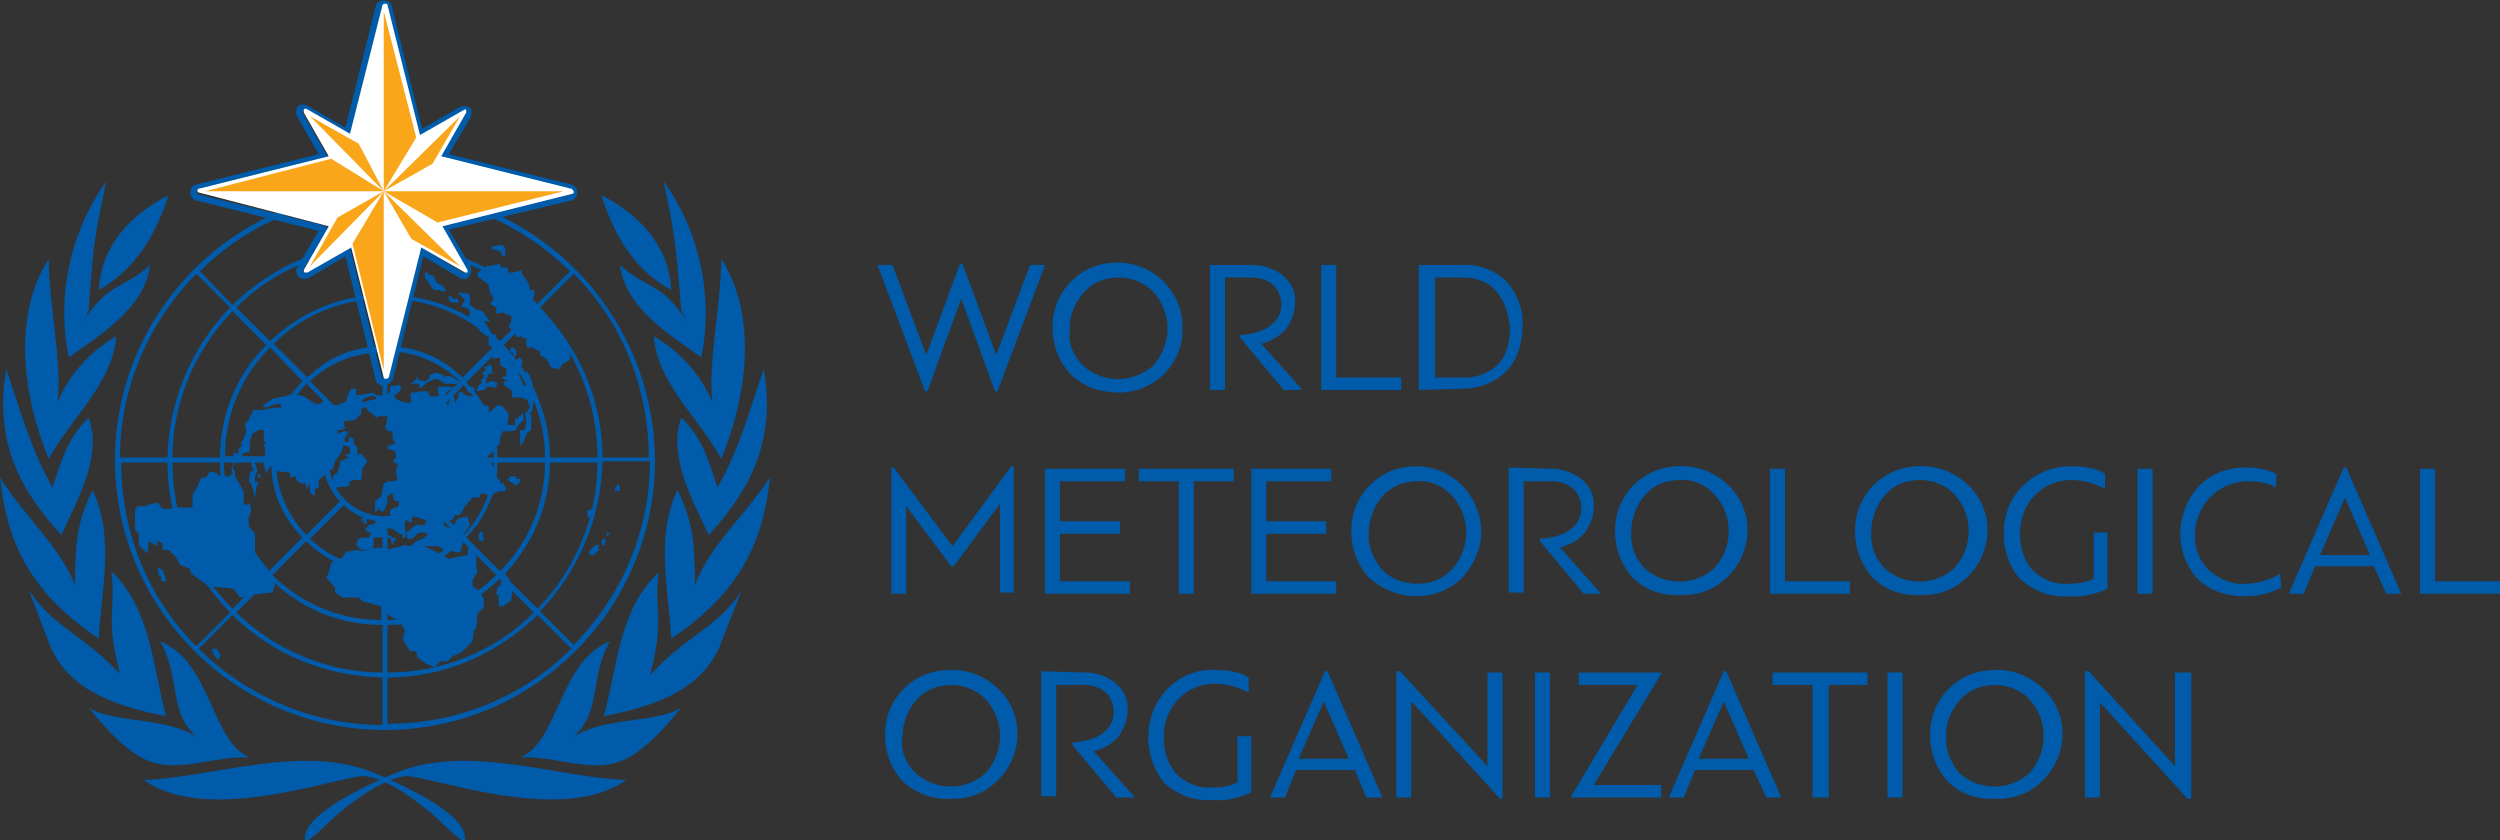 <?xml version="1.0" encoding="utf-8"?>
<!-- Generator: Adobe Illustrator 19.0.0, SVG Export Plug-In . SVG Version: 6.00 Build 0)  -->
<svg version="1.1" id="图层_1" xmlns="http://www.w3.org/2000/svg" xmlns:xlink="http://www.w3.org/1999/xlink" x="0px" y="0px"
	 width="200px" height="67.2px" viewBox="0 0 200 67.2" style="enable-background:new 0 0 200 67.2;" xml:space="preserve">
<rect x="0" y="0" width="200" height="67.2" fill="#333333" stroke="none"/>
<style type="text/css">
	.st0{fill:#005BAA;}
	.st1{fill:none;stroke:#005BAA;stroke-width:0.52;stroke-linecap:round;stroke-linejoin:round;}
	.st2{fill:#FFFFFF;}
	.st3{fill:#FAA61A;}
</style>
<g id="Layer_2_1_">
	<g id="Layer_1-2">
		<path id="XMLID_153_" class="st0" d="M30.1,61.9c5.2,2.2,7.2,4,7.1,5.2c0,0.8-2.1-1.7-3.4-2.6c-1.4-1.1-2.9-2.1-4.5-2.4
			c-1.5-0.3-12.5,4.1-17.8,0.3C17.1,62.2,24.3,59.4,30.1,61.9"/>
		<path id="XMLID_152_" class="st0" d="M7.1,24.8c-0.1,0.3-0.3,0.7-0.5,1c2.1-3.3,3.2-2.6,5.4-4.6c-0.4,3.6-4.5,5.9-6.5,7.4
			c-1-4.9,0.1-10,3-14.1C7.7,18.5,7.5,18.7,7.1,24.8"/>
		<path id="XMLID_151_" class="st0" d="M7.9,23.2c0.2-3.7,2.7-6.1,5.6-7.6C12.7,18,11.3,21.3,7.9,23.2"/>
		<path id="XMLID_150_" class="st0" d="M4.6,32.2c0.9-2.2,2.6-4.1,4.7-5.3c-0.3,3.8-3.6,6.5-5.4,9.8c-2-4.8-3-11.3,0-16
			C3.9,24.3,5,29.2,4.6,32.2"/>
		<path id="XMLID_135_" class="st0" d="M4.2,39c0.7-2.1,1.2-4,2.9-5.6c1.1,3.1-0.9,6.6-2.2,9.4c-3.3-3.6-5.4-7.5-4.4-13.3
			C1.6,32.8,2.5,36,4.2,39"/>
		<path id="XMLID_134_" class="st0" d="M6,46.8c0-3.8,0.3-5.3,1.4-7.6c1.8,3.7,0.7,8,0.5,11.9C2.9,47.7,0.6,44,0,38.2
			C2.1,41.5,4.7,43.6,6,46.8"/>
		<path id="XMLID_133_" class="st0" d="M13.3,57.3c-3.5-0.7-7.5-1.8-9.2-5.4l-1.8-4.7c2,3,4,3.3,7.3,6.7c-1.2-4.4-0.3-5.3-0.7-8.2
			C12.1,48.7,12.2,53.4,13.3,57.3"/>
		<path id="XMLID_132_" class="st0" d="M20,60.6c-3-0.2-6,1.5-8.7,0c-1.6-0.9-3.1-2.6-4.2-4c2,1.3,6.2,0.7,8.7,2.4
			c-2.4-2-1.3-4.8-3-7.7l0,0C16.9,52.9,16.9,59.4,20,60.6"/>
		<path id="XMLID_131_" class="st0" d="M31.5,61.9c-5.2,2.2-7.2,4-7.1,5.2c0,0.8,2.1-1.7,3.4-2.6c1.4-1.1,3-2.1,4.5-2.4
			s12.5,4.1,17.8,0.3C44.5,62.2,37.3,59.4,31.5,61.9"/>
		<path id="XMLID_130_" class="st0" d="M54.5,24.8c0.1,0.3,0.3,0.7,0.5,1c-2.1-3.3-3.2-2.6-5.4-4.6c0.4,3.6,4.5,5.9,6.5,7.4
			c1-4.9-0.1-10-3-14.1C53.9,18.5,54,18.7,54.5,24.8"/>
		<path id="XMLID_129_" class="st0" d="M53.7,23.2c-0.2-3.7-2.7-6.1-5.6-7.6C48.9,18,50.2,21.3,53.7,23.2"/>
		<path id="XMLID_128_" class="st0" d="M57,32.2c-0.9-2.2-2.6-4.1-4.7-5.3c0.3,3.8,3.6,6.5,5.4,9.8c2-4.8,3-11.3,0-16
			C57.7,24.3,56.6,29.2,57,32.2"/>
		<path id="XMLID_127_" class="st0" d="M57.4,39c-0.7-2.1-1.2-4-2.9-5.6c-1.1,3.1,0.9,6.6,2.2,9.4c3.3-3.6,5.4-7.5,4.4-13.3
			C60,32.8,59.1,36,57.4,39"/>
		<path id="XMLID_126_" class="st0" d="M55.6,46.8c0-3.8-0.3-5.3-1.4-7.6c-1.8,3.7-0.7,8-0.5,11.9c5-3.4,7.3-7.1,7.9-12.9
			C59.4,41.5,56.8,43.6,55.6,46.8"/>
		<path id="XMLID_125_" class="st0" d="M48.3,57.3c3.5-0.7,7.5-1.8,9.2-5.4l1.8-4.6c-2,3-4.1,3.3-7.3,6.7c1.2-4.4,0.3-5.3,0.7-8.2
			C49.5,48.7,49.4,53.4,48.3,57.3"/>
		<path id="XMLID_124_" class="st0" d="M41.6,60.6c3-0.2,6,1.5,8.7,0c1.6-0.9,3.1-2.6,4.2-4c-2,1.3-6.2,0.7-8.7,2.4
			c2.4-2,1.3-4.8,3-7.7l0,0C44.7,52.9,44.7,59.4,41.6,60.6"/>
		<path id="XMLID_123_" class="st0" d="M16.8,37.7l-0.3,0.5h-0.4l-0.3,0.7l-0.4,0.7v1h-1.5l-0.2,0.1H13l-0.4-0.5l-0.5,0.1l-0.5,0.2
			H11l-0.2,0.3v0.7v0.9l0.3,0.3v0.9l0.7,0.7l0.1-1l0.7,0.4v-0.5l0.4,0.3V44h0.5l0.6,0.6l0.3,0.6l0.8,0.3l0.1,0.4l1.4,1l2,0.2
			l0.5,0.7l1-0.2l0.6-0.1l1-0.1l0.2-0.6l-0.6-1.3l-1-1.3v-1v-0.5l-0.5-0.6v-0.7l0.2-0.5L20,40.3l-0.5,0.1v-1.1l-0.7-1.2v-0.4
			l-0.2-0.3l0.2-0.4h0.5l0.1-0.7l0.6-0.2v-0.6v-0.2l0.2-0.6l0.5-0.3h0.4v0.9l0.2,0.1l-0.2,0.2l0.1,0.3v0.5L21,36.8l0.3,1.1l0.3-0.6
			l0.2,0.1l0.3,0.3l1.1,0.1v0.4l0.4-0.1l0.2,0.4l0.4,0.2h0.3v0.5l0.3-0.5v0.7l0.4,0.3v-0.6l0.3-0.1v-0.6L26,38v-0.5l0.6,0.1l0.2-0.7
			l0.5-0.7l0.2-0.6l0.5,0.2v0.5l-0.4,0.1l0.3,0.2l-0.4,0.2l-0.3,0.1v0.3L27,37.8L26.7,38l-0.1,0.5l-0.3,0.3c0,0,0.5,0.3,0.6,0.2
			c0.1,0,1-0.1,1-0.1l0.1-0.4l0.3-0.1h0.6l0.1-0.9l0.4-0.6l-0.5-0.6h-0.2l-0.1,0.2v-0.7l-0.3-0.3v-0.4l-0.4-0.2v0.4l-0.2,0.1
			l-0.2-0.2l0.3-0.5v-0.2h-0.3L27,34.7v-0.3h0.2l0.4-0.1l-0.1-0.6l0.9-0.1l0.5-0.5v-0.6h0.3v-0.2H29V32l0.3-0.2l0.6-0.2v-0.2
			l-1.1,0.2h-0.3v-0.5l-0.4,0l-0.3,0.5l-0.1,0.5L27,32.4h-0.6l-0.2-0.5h-0.3l-0.2,0.4h-0.5l-0.9-0.6l-0.9-0.2l-0.6,0.2l-1,0.2
			l-0.7,0.5L21,32.5l0.3,0.1l0.5-0.2l0.5-0.1l0.2,0.1v0.2H22l-1.1,0.2h-0.6L20,33.3l-0.1,0.3l-0.3,0.3l0.1,0.6l-0.2,0.6l-0.2,0.3
			v0.3l-0.2,0.2v0.4l-0.4-0.1V37l-0.2,0.5l0.1,0.4l-0.3,0.2h-0.6l-0.5-0.3L16.8,37.7L16.8,37.7z"/>
		<polygon id="XMLID_122_" class="st0" points="20.5,36.8 20.2,36.6 20.1,37.2 20.3,37.6 20,37.8 19.9,38.4 20.2,39 20.4,39.9 
			20.5,39 20.7,38.5 20.4,38.6 20.4,38.1 20.6,37.6 20.4,37.1 		"/>
		<polygon id="XMLID_120_" class="st0" points="20.7,37.8 20.6,38.1 20.9,38.3 20.8,38 		"/>
		<polygon id="XMLID_119_" class="st0" points="12.6,45.4 12.7,46 12.9,46.2 12.9,46.5 13.3,46.5 13.2,46.1 13,45.6 		"/>
		<polygon id="XMLID_118_" class="st0" points="17,51.9 17.4,51.9 17.4,52.1 17.7,52.4 17.4,52.8 17,52.2 		"/>
		<polygon id="XMLID_117_" class="st0" points="40,46 40.1,45.8 40.4,45.9 40.8,46.4 40.7,46.8 41,46.9 40.9,48 40.7,48.2 
			40.2,48.5 39.9,48.5 39.9,47.7 39.7,47.5 39.8,47 40.1,46.7 40.1,46.2 39.9,46 		"/>
		<path id="XMLID_116_" class="st0" d="M35.1,43.7h-1.2l0.9,0.4l1.1,0.6l1.5-0.3l0.1-0.7l0.4-0.2l0.2,0.7v0.9l0.1,0.7l-0.4,0.6v0.5
			l0.6,0.4l0.3,0.6v0.7l-0.5,0.5l-0.1,1.1l-0.2,0.3l-0.1,0.8l-0.9,0.9l-0.7,0.3l-0.4,0.4h-0.6l-0.4,0.5l-0.7-0.3l-0.7-0.5l-0.1-0.5
			h-0.5l-0.6-1l0.2-0.6L32,49.7l-0.8-0.4l-0.7-0.8L29,48.1l-0.3-0.3h-1.3l-0.6-0.4V47l-0.7-0.8l0.2-0.4l0.2-0.8l0.9-0.4l0.3-0.5h0.4
			l0.3-0.1l0.7,0.1l0.3-0.2l1.1-0.1l0.3,0.2l1.3-0.3l0.2-0.1l0.5,0.1l0.5-0.4l0.5-0.2l0.4-0.3l-0.1-0.2h-0.6L33,43.1h-0.4l-0.1-0.5
			l0.8-0.6H34l0.1-0.4l-0.7-0.2l-0.3-0.1l-0.2,0.2l0.1,0.2l-0.1,0.1l-0.5-0.2V42v0.4l0.1,0.2l-0.1,0.1l0.1,0.2l-0.3,0.2V43v-0.2
			l-0.4-0.2l-0.4-0.3c0,0-0.6-0.1-0.6,0s0,0.2,0.1,0.4l0.5,0.3l0.3,0.1v0.2l-0.1-0.1l-0.1,0.1l-0.1,0.3l-0.1-0.2v-0.3L31,43h-0.5
			h-0.6v0.7l-0.2,0.2L29.1,44h-0.2l-0.2-0.2l-0.2-0.2l0.1-0.4l0.1-0.1L29,43h0.5l0.2-0.3l-0.5-0.3l0.3-0.4l0.5-0.1l0.1-0.5l0.2-0.1
			v0.1h-0.1v0.1l0.7-0.1l0.3-0.1v-0.5l0.7-0.3v-0.4L31.5,40l-0.1-0.5h-0.2L31,39.7v0.5l-0.3,0.7h-0.3v-0.3L30,41v-0.5l0-0.4l0.5-0.4
			l0.2-1l0.3-0.2h0.6l0.2-0.2l-0.1-0.4v-0.4l0.1-0.1v-0.3L31.5,37v-0.2l0.2-0.2l-0.1-0.5L31,35.9v-0.2l0.2-0.1l0.4-0.1L31.4,35v-0.5
			H31l-0.2-0.4l0.1-0.2l0.1-0.6h-0.7l-0.2,0.1l-0.7-0.6l-0.2-0.4l0.2-0.3H30l0.1-0.3l-0.4-0.2l0.1-0.2l0.3,0.2l0.8,0.1l0.3-0.4v-0.4
			l0.8-0.1c0,0,0,0.2,0.1,0.2L32,31.3l-0.5,0.4l0.2,0.2l0.1,0.1l0.3,0.1v0.2l0.5-0.1h0.3c0,0-0.1-0.8,0-0.8c0.2,0,0.5,0,0.7-0.1h0.6
			l0.2,0.4h0.7L35,31l0.6-0.1l0.7,0.1l-0.6,0.4l-0.2,0.7l0.3,0.2v0.3l0.2-0.7v-0.2l0.3-0.1l0.1,0.6l0.3-0.5l-0.1-0.2l0.3-0.2
			l0.3,0.3l0.4,0.1h0.6l0.4,0.6v0.1l0.5,0.1V33l0.3-0.2l0.4-0.4l0.4,0.1l0.5,0.6L40.6,34h0.6v-0.5h0.2l0.1-0.2l0.2-0.1l0.1-0.3
			l0.1,0.7l-0.2,0.2l-0.3,0.3l-0.1,0.3l-0.4,0.1h-0.7L40,35.1v0.4l-0.5,0.4v0.2L39,36.5v0.3l0.3,0.1l0.1,0.4h0.2l0.1,0.3l0.1,0.7
			l0.2,0.1v0.2l0.3,0.1l0.2,0.5l-0.2,0.1h-0.4l-0.8,0.4l-0.3-0.2h-0.4v0.3h-0.6l-0.6,0.7l-0.4,0.7h-0.4l-0.2,0.4l-0.7,0.1V42
			l0.3,0.2h0.4l0.4-0.7l0.8-0.2l0.2,0.7l-0.5,0.7v0.6l-0.2,0.6L36.8,44l0.2,0.1l-0.5,0.1L36,44l-0.2,0.2L35.1,43.7z"/>
		<polygon id="XMLID_115_" class="st0" points="38.5,42.5 38.3,42.7 38.3,43.2 38.5,43.3 38.7,43.2 38.6,42.7 38.7,42.6 		"/>
		<path id="XMLID_114_" class="st0" d="M40.6,38.4l0.2-0.3h0.5v0.2h0.3c0,0,0,0.1,0,0.2l-0.2,0.3h-0.2L40.6,38.4z"/>
		<path id="XMLID_113_" class="st0" d="M41.6,35.6v-1.2H42l0.1-0.7L42,33.1l0.4-0.5L42.2,32l-0.5-0.2H41l-0.1-0.6l-0.6-0.4v-0.3h0.3
			l-0.5-0.3l0.4-0.1v-0.6L40,29.2l0-0.6l-0.6,0.1v-0.2l0.1-0.1l0.1-0.5l-0.5-0.3V27l-0.7-0.5l-0.2-0.4L38,25.9l-0.2-0.1l-0.3-0.5
			l0.1-0.3l-0.1-0.3l-0.6-0.2l0.3-0.5l-0.5-0.5v-0.1l0.8,0.1l0.1,0.2v0.7l0.4,0.3l0.6,0.2l0.6,0.8h-0.3h-0.2l0.5,0.7l0.1,0.3
			l0.4,0.1v0.4v0.4l0.3,0.1l0.3,0.5l0.4,0.3l0.3,0.7l0.2-0.1l0.7,1.8l0.4-0.2c0,0-0.2-0.3-0.2-0.4s-0.3-0.5-0.2-0.5
			c0.1,0,0.1,0,0.2-0.1c0,0,0.3,0.3,0.3,0.4s0.2,0.5,0.2,0.5v0.9l0.1,0.5l-0.1,0.8L42.4,33l0.1,0.3v1.1l-0.3,0.2l-0.4,0.9L41.6,35.6
			z"/>
		<path id="XMLID_112_" class="st0" d="M40.8,27.8h0.3l0.2,0.3v0.4c0,0-0.1,0-0.2,0c0-0.1-0.1-0.3-0.1-0.3l-0.2-0.1
			C40.8,27.9,40.9,27.9,40.8,27.8"/>
		<polygon id="XMLID_111_" class="st0" points="41.5,28.6 41.7,28.7 41.8,28.9 41.7,29.4 41.5,29.4 41.5,29.1 41.3,28.9 		"/>
		<path id="XMLID_110_" class="st0" d="M32.7,30.7h0.4h0.2h0.2l0.1,0.4l0.7-0.6l0.7-0.2c0.2,0.1,0.4,0.3,0.6,0.4H36h1l-0.9-0.6h-0.5
			l-0.1,0.1V30l-0.7-0.2L34.4,30l-0.1,0.3L34,30.5l-0.5-0.1l-0.1-0.2h-0.1v0.2h-0.2v0.2L32.7,30.7L32.7,30.7z"/>
		<polygon id="XMLID_109_" class="st0" points="37.3,31.1 37.4,30.9 37.9,31 38,31.2 37.7,31.4 37.5,31.4 37.4,31.3 		"/>
		<polygon id="XMLID_108_" class="st0" points="38.1,31.3 38.3,30.8 38.5,30.7 38.5,30.4 38.7,30.2 38.7,29.9 38.5,29.9 38.9,29.6 
			38.7,29.4 39.2,29.2 39.3,29.2 39.4,29.9 39,29.9 39.1,30.2 38.9,30.2 38.9,30.7 39.2,30.5 39.4,30.5 39.8,30.6 39.7,31 
			38.9,30.9 38.9,31.1 38.7,31.2 		"/>
		<path id="XMLID_107_" class="st0" d="M34,21.8c0,0.1,0,0.3,0,0.4l0.7,1h0.5l0.1,0.1h0.4l-0.3-0.5L35,22.7l-0.3-0.6l-0.5-0.2v-0.1
			L34,21.8z"/>
		<polygon id="XMLID_106_" class="st0" points="35.9,23.7 35.9,24 36.1,24.2 36.7,24.2 36.6,23.9 36.2,23.9 36.1,23.7 		"/>
		<path id="XMLID_105_" class="st0" d="M40.6,21.4h-0.5L40,21.1l-0.5,0.1l-0.6,0.1l-0.1,0.2l-0.6,0.3v0.3l0.4,0.3l0.5,0.4l0.1,0.6
			l0.3,0.5l-0.3,0.4l0.5,0.3v0.5l0.5-0.1l0.7,0.3v0.4l-0.2,0.4l0.7,0.9l0.3-0.1l0.2,0.2l0.2-0.1v0.5c0,0,0,0.3,0.1,0.3s0.5,0,0.5,0
			v0.1l0.5,0.2c0,0,0,0.2,0,0.3c0,0.1,0.2,0.1,0.2,0.1l0.4,0.3l0.2,0.5c0.1,0.1,0.2,0.1,0.4,0.2c0.1,0,0.4,0,0.4,0l0.2-0.4l0.6-0.3
			v-0.5l-0.5-0.9l-1.3-2l-0.3-0.5l-0.9-1l0.2-0.4l-0.1-0.3h-0.3l-0.1-0.5c-0.1-0.2-0.3-0.5-0.5-0.7l-0.1-0.4h-0.1l-0.1,0.1L41,21.8
			h-0.3L40.6,21.4z"/>
		<polygon id="XMLID_104_" class="st0" points="39.3,19.9 40,20.1 40.2,20.5 40.6,20.5 40.4,20.4 40.4,19.8 40.2,19.6 39.4,19.7 		
			"/>
		<path id="XMLID_103_" class="st0" d="M49.5,38.7L49.2,39v0.3h0.3l0.1-0.1L49.5,38.7z"/>
		<polygon id="XMLID_102_" class="st0" points="47.3,40.6 47.3,40.8 47,40.8 47,41.4 47.3,41.3 47.4,41.1 47.5,41 47.5,40.8 
			47.4,40.8 		"/>
		<polygon id="XMLID_101_" class="st0" points="47.9,43.6 47.6,43.6 47.5,43.8 47.3,43.8 47.3,44 47.1,44.1 47.2,44.4 47.5,44.4 
			47.9,44 		"/>
		<polygon id="XMLID_100_" class="st0" points="48.5,43.2 48.2,43.1 48.1,43.5 48.3,43.7 		"/>
		<polygon id="XMLID_99_" class="st0" points="48.6,42.6 48.8,42.6 48.6,42.9 48.5,42.8 		"/>
		<polygon id="XMLID_98_" class="st0" points="29.3,41 29.2,41.1 29.2,41.3 29.3,41.3 29.1,41.4 29.1,41.7 29,41.9 29.2,41.9 
			29.4,41.8 29.4,41.8 29.3,41.7 29.4,41.4 29.3,41.3 		"/>
		<polygon id="XMLID_97_" class="st0" points="29.1,41.4 29.1,41.6 29,41.7 28.9,41.7 28.9,41.5 		"/>
		<path id="XMLID_96_" class="st0" d="M34.6,40.6c0,0-0.2,0.2-0.1,0.2s0.2,0.1,0.2,0.1H35v0.3l0.3-0.1h0.2l0.2-0.4l-0.2-0.2H35
			L34.6,40.6L34.6,40.6z"/>
		<polygon id="XMLID_95_" class="st0" points="33.9,40 34.2,40 34.7,40.2 34.6,40.5 34.1,40.4 34,40.2 		"/>
		<polygon id="XMLID_94_" class="st0" points="25.4,35 25.6,35.1 25.7,35.5 25.7,35.7 25.9,35.8 25.9,36.6 25.5,36.6 25.4,36.4 
			25.5,36.2 25.5,35.7 25.3,36.1 24.7,36.3 24.8,35.9 25.2,35.8 25.4,35.5 25.3,35.3 24.8,35.1 24.9,34.9 		"/>
		<path id="XMLID_217_" class="st0" d="M30.8,15.2c-11.9,0-21.6,9.7-21.6,21.6s9.7,21.6,21.6,21.6s21.6-9.7,21.6-21.6
			C52.3,24.9,42.7,15.2,30.8,15.2 M30.8,41.3c-2.5,0-4.5-2-4.5-4.5s2-4.5,4.5-4.5s4.5,2,4.5,4.5S33.3,41.3,30.8,41.3 M34.1,33.2
			c-0.8-0.8-2-1.2-3.1-1.3v-3.8c2.1,0,4.2,0.9,5.8,2.4L34.1,33.2z M30.6,31.9c-1.2,0-2.3,0.5-3.1,1.3l-2.7-2.7
			c1.6-1.5,3.6-2.3,5.8-2.3C30.6,28.2,30.6,31.9,30.6,31.9z M27.2,33.4c-0.8,0.8-1.3,2-1.3,3.1h-3.8c0-2.1,0.9-4.2,2.4-5.8
			L27.2,33.4z M25.9,37c0,1.2,0.5,2.3,1.3,3.1l-2.7,2.7c-1.5-1.6-2.4-3.6-2.4-5.8L25.9,37z M27.5,40.4c0.8,0.8,2,1.3,3.1,1.3v3.8
			c-2.1,0-4.2-0.9-5.8-2.4L27.5,40.4z M31,41.6c1.2,0,2.3-0.5,3.1-1.3l2.7,2.7c-1.6,1.5-3.6,2.3-5.8,2.4C31,45.4,31,41.6,31,41.6z
			 M34.4,40.1c0.8-0.8,1.3-2,1.3-3.1h3.8c0,2.1-0.9,4.2-2.4,5.8L34.4,40.1z M35.7,36.6c0-1.2-0.5-2.3-1.3-3.1l2.7-2.7
			c1.5,1.6,2.4,3.6,2.4,5.8L35.7,36.6z M37,30.2c-1.6-1.6-3.8-2.5-6-2.5v-3.8c3.3,0,6.4,1.3,8.7,3.6L37,30.2z M30.6,27.7
			c-2.3,0-4.4,0.9-6,2.5l-2.7-2.7c2.3-2.3,5.5-3.6,8.7-3.6V27.7z M24.2,30.5c-1.6,1.6-2.5,3.8-2.5,6H18c0-3.3,1.3-6.4,3.6-8.7
			L24.2,30.5z M21.7,37c0,2.3,0.9,4.4,2.5,6l-2.7,2.7c-2.3-2.4-3.5-5.5-3.6-8.7C18,37,21.7,37,21.7,37z M24.5,43.3
			c1.6,1.6,3.8,2.5,6,2.5v3.8c-3.3,0-6.4-1.3-8.7-3.6L24.5,43.3z M31,45.8c2.3,0,4.4-0.9,6-2.5l2.7,2.7c-2.3,2.3-5.5,3.6-8.7,3.6
			C31,49.6,31,45.8,31,45.8z M37.3,43c1.6-1.6,2.5-3.8,2.5-6h3.8c0,3.3-1.3,6.4-3.6,8.7L37.3,43z M39.8,36.6c0-2.3-0.9-4.4-2.5-6
			l2.7-2.7c2.3,2.4,3.6,5.5,3.6,8.7H39.8z M40,27.3c-2.4-2.4-5.6-3.7-9-3.7v-3.8c4.4,0,8.6,1.8,11.7,4.8L40,27.3z M30.6,23.6
			c-3.4,0-6.6,1.4-9,3.7l-2.7-2.7c3.1-3.1,7.3-4.8,11.7-4.8V23.6z M21.3,27.6c-2.4,2.4-3.7,5.6-3.7,9h-3.8c0-4.4,1.8-8.6,4.8-11.7
			L21.3,27.6z M17.6,37c0,3.3,1.4,6.6,3.7,9l-2.7,2.7c-3.1-3.1-4.8-7.3-4.8-11.7H17.6z M21.6,46.3c2.4,2.4,5.6,3.7,9,3.7v3.8
			c-4.4,0-8.6-1.8-11.7-4.8L21.6,46.3z M31,50c3.3,0,6.6-1.4,9-3.7l2.7,2.7c-3.1,3.1-7.3,4.8-11.7,4.8V50z M40.3,46
			c2.3-2.4,3.7-5.6,3.7-9h3.8c0,4.4-1.8,8.6-4.8,11.7L40.3,46z M44,36.6c0-3.3-1.4-6.6-3.7-9l2.7-2.7c3.1,3.1,4.8,7.3,4.8,11.7H44z
			 M42.9,24.4c-3.2-3.2-7.5-4.9-12-5v-3.8c5.5,0,10.7,2.2,14.7,6.1L42.9,24.4z M30.6,19.4c-4.5,0-8.7,1.8-12,5L16,21.7
			c3.9-3.9,9.2-6,14.7-6.1L30.6,19.4L30.6,19.4z M18.4,24.6c-3.1,3.2-4.9,7.5-5,12H9.6c0-5.5,2.2-10.7,6.1-14.7L18.4,24.6z M13.4,37
			c0,4.5,1.8,8.7,5,12l-2.7,2.7c-3.9-3.9-6-9.2-6-14.7C9.6,37,13.4,37,13.4,37z M18.6,49.2c3.2,3.2,7.5,4.9,12,5V58
			c-5.5,0-10.7-2.2-14.7-6.1L18.6,49.2z M31,54.2c4.5,0,8.7-1.8,12-5l2.7,2.7c-3.9,3.9-9.2,6-14.7,6C31,57.9,31,54.2,31,54.2z
			 M43.2,48.9c3.1-3.2,4.9-7.5,5-12H52c0,5.5-2.2,10.7-6.1,14.7L43.2,48.9z M48.2,36.6c0-4.5-1.8-8.7-5-12l2.7-2.7
			c3.9,3.9,6,9.2,6,14.7H48.2z"/>
		<polygon id="XMLID_59_" class="st0" points="76.9,23.9 76.9,23.9 74.2,31.3 74,31.3 70.2,21.2 71.4,21.2 74.1,28.4 74.1,28.4 
			76.8,21.1 77,21.1 79.7,28.4 79.7,28.4 82.4,21.2 83.6,21.2 79.8,31.3 79.6,31.3 		"/>
		<path id="XMLID_213_" class="st0" d="M85.6,29.9c-0.9-1-1.4-2.3-1.4-3.7c0-1.4,0.5-2.7,1.5-3.7S88,21,89.4,21c2.8,0,5.1,2.2,5.2,5
			c0,0,0,0.1,0,0.2c0.1,2.8-2.1,5.1-4.9,5.2c-0.1,0-0.2,0-0.3,0C88,31.4,86.6,30.9,85.6,29.9 M86.6,29.2c1.6,1.5,4.1,1.5,5.7,0
			c0.7-0.8,1.1-1.9,1.1-2.9c0-1.1-0.4-2.1-1.1-2.9c-0.7-0.8-1.8-1.2-2.8-1.2c-1.1,0-2.1,0.4-2.8,1.2c-0.7,0.8-1.2,1.9-1.1,2.9
			C85.4,27.3,85.8,28.4,86.6,29.2"/>
		<path id="XMLID_56_" class="st0" d="M100.2,21.2c0.9,0,1.7,0.3,2.4,0.8c0.7,0.6,1.1,1.4,1,2.3c0,0.7-0.3,1.4-0.7,2
			c-0.5,0.6-1.2,1-2,1.2l3.3,3.7h-1.5L99.2,27v-0.2c2.1-0.1,3.3-1.1,3.3-2.4c0-1.4-1-2.2-2.4-2.2H98v9h-1.2v-10
			C96.8,21.2,100.2,21.2,100.2,21.2z"/>
		<polygon id="XMLID_55_" class="st0" points="105.7,21.2 106.9,21.2 106.9,30.2 112.1,30.2 112.1,31.2 105.7,31.2 		"/>
		<path id="XMLID_208_" class="st0" d="M113.5,31.2v-10h3.4c1.3-0.1,2.7,0.4,3.6,1.3c0.9,1,1.4,2.3,1.3,3.6c0,1.3-0.4,2.7-1.3,3.6
			c-0.9,0.9-2.2,1.4-3.5,1.4L113.5,31.2z M119.7,23.3c-0.6-0.7-1.5-1.1-2.7-1.1h-2.2v8h2.4c1,0,2-0.4,2.7-1.1
			c0.7-0.8,0.9-1.9,0.9-2.9C120.7,25.2,120.4,24.1,119.7,23.3"/>
		<path id="XMLID_52_" class="st0" d="M76.3,45.3h-0.2l-3.6-4.8l0,0v7h-1.2V37.4h0.2l4.7,6.3l4.7-6.4h0.2v10.1H80v-3.5
			c0-1.6,0-2.7,0-3.6l0,0L76.3,45.3z"/>
		<polygon id="XMLID_51_" class="st0" points="90.4,46.5 90.4,47.5 83.6,47.5 83.6,37.5 90,37.5 90,38.5 84.8,38.5 84.8,41.7 
			89.6,41.7 89.6,42.7 84.8,42.7 84.8,46.5 		"/>
		<polygon id="XMLID_50_" class="st0" points="98.7,38.5 95.5,38.5 95.5,47.5 94.3,47.5 94.3,38.5 91.1,38.5 91.1,37.5 98.7,37.5 		
			"/>
		<polygon id="XMLID_49_" class="st0" points="106.9,46.5 106.9,47.5 100.1,47.5 100.1,37.5 106.5,37.5 106.5,38.5 101.3,38.5 
			101.3,41.7 106.1,41.7 106.1,42.7 101.3,42.7 101.3,46.5 		"/>
		<path id="XMLID_201_" class="st0" d="M109.5,46.2c-0.9-1-1.4-2.3-1.4-3.7c0-1.4,0.5-2.7,1.5-3.7s2.3-1.5,3.7-1.5
			c2.9,0,5.2,2.4,5.2,5.3c0,1.3-0.6,2.6-1.5,3.6c-1,1-2.3,1.5-3.7,1.5C112,47.7,110.6,47.2,109.5,46.2 M110.5,45.5
			c0.7,0.8,1.8,1.2,2.9,1.2c1.1,0,2.1-0.4,2.8-1.2c0.7-0.8,1.1-1.9,1.1-2.9c0-1.1-0.4-2.1-1.1-2.9c-0.7-0.8-1.8-1.3-2.8-1.2
			c-1.1,0-2.1,0.4-2.8,1.2c-0.7,0.8-1.1,1.9-1.1,2.9C109.4,43.6,109.8,44.6,110.5,45.5"/>
		<path id="XMLID_46_" class="st0" d="M124.1,37.5c0.9,0,1.7,0.3,2.4,0.8c0.7,0.6,1.1,1.4,1,2.3c0,0.7-0.3,1.4-0.7,2
			c-0.5,0.6-1.2,1-2,1.2l3.3,3.7h-1.4l-3.5-4.2v-0.2c2.1-0.1,3.3-1.1,3.3-2.4c0-1.4-1-2.2-2.4-2.2h-2.2v8.9h-1.2v-10L124.1,37.5
			L124.1,37.5z"/>
		<path id="XMLID_197_" class="st0" d="M130.6,46.2c-0.9-1-1.4-2.3-1.4-3.7c0-1.4,0.5-2.7,1.5-3.7s2.3-1.5,3.7-1.5
			c2.8-0.1,5.3,2.1,5.4,4.9c0.1,2.8-2.1,5.3-4.9,5.4c-0.1,0-0.3,0-0.4,0C133,47.7,131.6,47.2,130.6,46.2 M131.5,45.4
			c1.6,1.5,4.1,1.5,5.7,0c0.7-0.8,1.1-1.8,1.1-2.9s-0.4-2.1-1.1-2.9c-0.7-0.8-1.8-1.3-2.8-1.2c-1.1,0-2.1,0.4-2.8,1.2
			c-0.7,0.8-1.1,1.9-1.1,2.9C130.4,43.6,130.8,44.6,131.5,45.4"/>
		<polygon id="XMLID_43_" class="st0" points="141.6,37.5 142.8,37.5 142.8,46.5 148,46.5 148,47.5 141.6,47.5 		"/>
		<path id="XMLID_193_" class="st0" d="M149.8,46.2c-0.9-1-1.4-2.3-1.4-3.7c0-1.4,0.5-2.7,1.5-3.7s2.3-1.5,3.7-1.5
			c2.8-0.1,5.3,2.1,5.4,4.9c0.1,2.8-2.1,5.3-4.9,5.4c-0.1,0-0.3,0-0.4,0C152.2,47.7,150.8,47.2,149.8,46.2 M150.7,45.4
			c1.6,1.5,4.1,1.5,5.7,0c0.7-0.8,1.1-1.9,1.1-2.9c0-1.1-0.4-2.1-1.1-2.9c-0.7-0.8-1.8-1.2-2.8-1.2c-1.1,0-2.1,0.4-2.8,1.2
			c-0.7,0.8-1.1,1.9-1.1,2.9C149.6,43.6,150,44.6,150.7,45.4"/>
		<path id="XMLID_40_" class="st0" d="M161.9,38.8c1-1,2.4-1.5,3.8-1.5c0.9,0,1.9,0.1,2.7,0.6v1.2c-0.8-0.4-1.7-0.7-2.7-0.7
			c-1.1,0-2.1,0.4-2.9,1.2c-0.8,0.8-1.2,1.9-1.2,3.1c0,1.1,0.3,2.1,1,2.9c0.8,0.8,1.9,1.2,2.9,1.1c0.7,0,1.4-0.1,2-0.4v-3.7h1.1v4.5
			c-1.1,0.5-2.2,0.7-3.3,0.6c-1.4,0.1-2.7-0.5-3.7-1.4c-0.9-1-1.3-2.3-1.3-3.6C160.3,41.2,160.8,39.8,161.9,38.8"/>
		<rect id="XMLID_39_" x="171" y="37.5" class="st0" width="1.2" height="10"/>
		<path id="XMLID_38_" class="st0" d="M182.5,47c-0.9,0.5-1.9,0.7-2.9,0.7c-1.6,0-2.9-0.5-3.8-1.4c-1.9-2.1-1.8-5.3,0.1-7.4
			c1-1,2.3-1.5,3.7-1.5c0.8,0,1.7,0.1,2.5,0.5V39c-0.7-0.4-1.5-0.5-2.4-0.5c-2.4,0.1-4.2,2.1-4.1,4.5c0,1,0.4,1.9,1.1,2.6
			c0.8,0.7,1.9,1.2,2.9,1.1c1,0,2-0.3,2.8-0.8L182.5,47z"/>
		<path id="XMLID_187_" class="st0" d="M190.9,47.5l-1-2.2h-4.7l-0.9,2.2h-1.2l4.4-10.1h0.2l4.4,10.1H190.9z M187.6,39.8l-2,4.6h4
			L187.6,39.8L187.6,39.8z"/>
		<polygon id="XMLID_35_" class="st0" points="193.6,37.5 194.8,37.5 194.8,46.5 200,46.5 200,47.5 193.6,47.5 		"/>
		<path id="XMLID_183_" class="st0" d="M72.2,62.5c-0.9-1-1.4-2.3-1.4-3.7c0-1.4,0.5-2.7,1.5-3.7s2.3-1.5,3.7-1.5
			c2.8-0.1,5.3,2.1,5.4,4.9c0.1,2.8-2.1,5.3-4.9,5.4c-0.1,0-0.3,0-0.4,0C74.7,64,73.3,63.5,72.2,62.5 M73.2,61.8
			c1.6,1.5,4.1,1.5,5.7,0c0.7-0.8,1.1-1.9,1.1-2.9c0-1.1-0.4-2.1-1.1-2.9c-0.7-0.8-1.8-1.2-2.8-1.2c-1.1,0-2.1,0.4-2.8,1.2
			c-0.7,0.8-1.1,1.9-1.1,2.9C72,59.9,72.4,61,73.2,61.8"/>
		<path id="XMLID_31_" class="st0" d="M86.8,53.8c0.9,0,1.7,0.3,2.4,0.8c0.7,0.6,1.1,1.4,1,2.3c0,0.7-0.3,1.4-0.7,2
			c-0.5,0.6-1.2,1-2,1.2l3.3,3.7h-1.5l-3.5-4.2v-0.2c2.1-0.1,3.3-1.1,3.3-2.4c0-1.4-1-2.2-2.4-2.2h-2.2v8.9h-1.2v-10L86.8,53.8
			L86.8,53.8z"/>
		<path id="XMLID_30_" class="st0" d="M93.4,55.1c1-1,2.4-1.6,3.8-1.5c0.9,0,1.9,0.1,2.7,0.6v1.2c-0.8-0.4-1.7-0.7-2.7-0.7
			c-1.1,0-2.1,0.4-2.9,1.2s-1.2,1.9-1.2,3.1c0,1.1,0.3,2.1,1,2.9c0.8,0.8,1.9,1.2,2.9,1.1c0.7,0,1.4-0.1,2-0.4v-3.7h1.1v4.5
			c-1.1,0.5-2.2,0.7-3.3,0.6c-1.4,0.1-2.7-0.5-3.7-1.4C91.4,60.4,91.4,57.2,93.4,55.1"/>
		<path id="XMLID_178_" class="st0" d="M109.3,63.8l-0.9-2.2h-4.7l-0.9,2.2h-1.2l4.4-10.1h0.2l4.4,10.1H109.3z M105.9,56.1l-2,4.6h4
			L105.9,56.1L105.9,56.1z"/>
		<polygon id="XMLID_26_" class="st0" points="112.9,63.8 111.7,63.8 111.7,53.7 112,53.7 119,61.3 119,61.3 119,53.8 120.2,53.8 
			120.2,63.9 120,63.9 113,56.2 112.9,56.2 		"/>
		<rect id="XMLID_25_" x="122.8" y="53.8" class="st0" width="1.2" height="10"/>
		<polygon id="XMLID_20_" class="st0" points="132.9,53.8 132.9,53.9 127.5,62.8 132.9,62.8 132.9,63.8 125.7,63.8 125.7,63.7 
			131,54.8 126.3,54.8 126.3,53.8 		"/>
		<path id="XMLID_172_" class="st0" d="M141.3,63.8l-1-2.2h-4.7l-0.9,2.2h-1.2l4.4-10.1h0.2l4.4,10.1H141.3z M137.9,56.1l-2,4.6h4
			L137.9,56.1L137.9,56.1z"/>
		<polygon id="XMLID_15_" class="st0" points="149.4,54.8 146.3,54.8 146.3,63.8 145,63.8 145,54.8 141.8,54.8 141.8,53.8 
			149.4,53.8 		"/>
		<rect id="XMLID_14_" x="151" y="53.8" class="st0" width="1.2" height="10"/>
		<path id="XMLID_166_" class="st0" d="M155.8,62.5c-0.9-1-1.4-2.3-1.4-3.7c0-1.4,0.5-2.7,1.5-3.7s2.3-1.5,3.7-1.5
			c2.8-0.1,5.3,2.1,5.4,4.9c0.1,2.8-2.1,5.3-4.9,5.4c-0.1,0-0.3,0-0.4,0C158.2,64,156.8,63.5,155.8,62.5 M156.7,61.8
			c1.6,1.5,4.1,1.5,5.7,0c0.7-0.8,1.1-1.9,1.1-2.9c0-1.1-0.4-2.1-1.1-2.9c-0.7-0.8-1.8-1.2-2.8-1.2c-1.1,0-2.1,0.4-2.8,1.2
			c-0.7,0.8-1.2,1.9-1.1,2.9C155.6,59.9,156,60.9,156.7,61.8"/>
		<polygon id="XMLID_11_" class="st0" points="168,63.8 166.8,63.8 166.8,53.7 167.1,53.7 174,61.3 174,61.3 174,53.8 175.3,53.8 
			175.3,63.9 175,63.9 168,56.2 168,56.2 		"/>
		<path id="XMLID_10_" class="st1" d="M30.7,30.6c-0.2,0-0.4-0.1-0.4-0.3l-2.5-10.2L24.6,22c-0.2,0.1-0.4,0-0.5,0
			c-0.1-0.1-0.2-0.3-0.1-0.5l1.9-3.2l-10.1-2.5c-0.2,0-0.4-0.3-0.3-0.5c0-0.1,0.1-0.3,0.3-0.3l10.1-2.5L24,9.2c-0.1-0.2,0-0.4,0-0.5
			c0.1-0.1,0.3-0.1,0.5,0l3.3,1.9l2.5-10c0-0.2,0.2-0.3,0.4-0.3c0.2,0,0.4,0.1,0.4,0.3l2.5,10.1l3.3-1.9c0.2-0.1,0.4,0,0.5,0
			c0.1,0.1,0.1,0.3,0,0.5l-1.9,3.2L45.6,15c0.2,0,0.4,0.3,0.3,0.5c0,0.1-0.1,0.3-0.3,0.3l-10.1,2.4l1.9,3.2c0.1,0.2,0,0.5-0.1,0.6
			s-0.3,0.1-0.4,0l-3.2-1.9l-2.5,10.1C31.1,30.4,30.9,30.6,30.7,30.6z"/>
		<path id="XMLID_9_" class="st2" d="M45.7,15.1l-10.4-2.6l2-3.5c0-0.1,0-0.2,0-0.2s-0.1-0.1-0.2,0l-3.5,2L31,0.4
			c0-0.1-0.1-0.1-0.2-0.1s-0.1,0-0.2,0.1L28,10.7l-3.5-2c-0.1,0-0.2,0-0.2,0.1c0,0,0,0.1,0,0.2l2,3.5l-10.4,2.6
			c-0.1,0-0.1,0.1-0.1,0.2c0,0,0,0.1,0.1,0.1l10.4,2.7l-2,3.5c0,0.1,0,0.2,0.1,0.2c0,0,0.1,0,0.2,0l3.5-2l2.6,10.4
			c0,0.1,0.1,0.1,0.2,0.1s0.1,0,0.2-0.1l2.6-10.4l3.5,2c0.1,0,0.2,0,0.2,0s0-0.1,0-0.2l-2-3.5l10.4-2.6c0.1,0,0.1-0.1,0.1-0.2
			C45.8,15.2,45.8,15.1,45.7,15.1"/>
		<polygon id="XMLID_8_" class="st3" points="16.4,15.3 26.5,12.7 30.7,15.3 		"/>
		<polygon id="XMLID_7_" class="st3" points="45.1,15.3 35,17.8 30.7,15.3 		"/>
		<polygon id="XMLID_6_" class="st3" points="30.7,29.6 28.2,19.5 30.7,15.3 		"/>
		<polygon id="XMLID_5_" class="st3" points="30.7,0.9 33.3,11 30.7,15.3 		"/>
		<polygon id="XMLID_4_" class="st3" points="24.8,9.3 28.7,11.5 30.7,15.3 		"/>
		<polygon id="XMLID_3_" class="st3" points="36.8,21.3 32.9,19.1 30.7,15.3 		"/>
		<polygon id="XMLID_2_" class="st3" points="24.8,21.3 27,17.4 30.7,15.3 		"/>
		<polygon id="XMLID_1_" class="st3" points="36.8,9.3 34.6,13.1 30.7,15.3 		"/>
	</g>
</g>
<g id="XMLID_71_">
</g>
<g id="XMLID_72_">
</g>
<g id="XMLID_73_">
</g>
<g id="XMLID_74_">
</g>
<g id="XMLID_75_">
</g>
<g id="XMLID_76_">
</g>
</svg>
